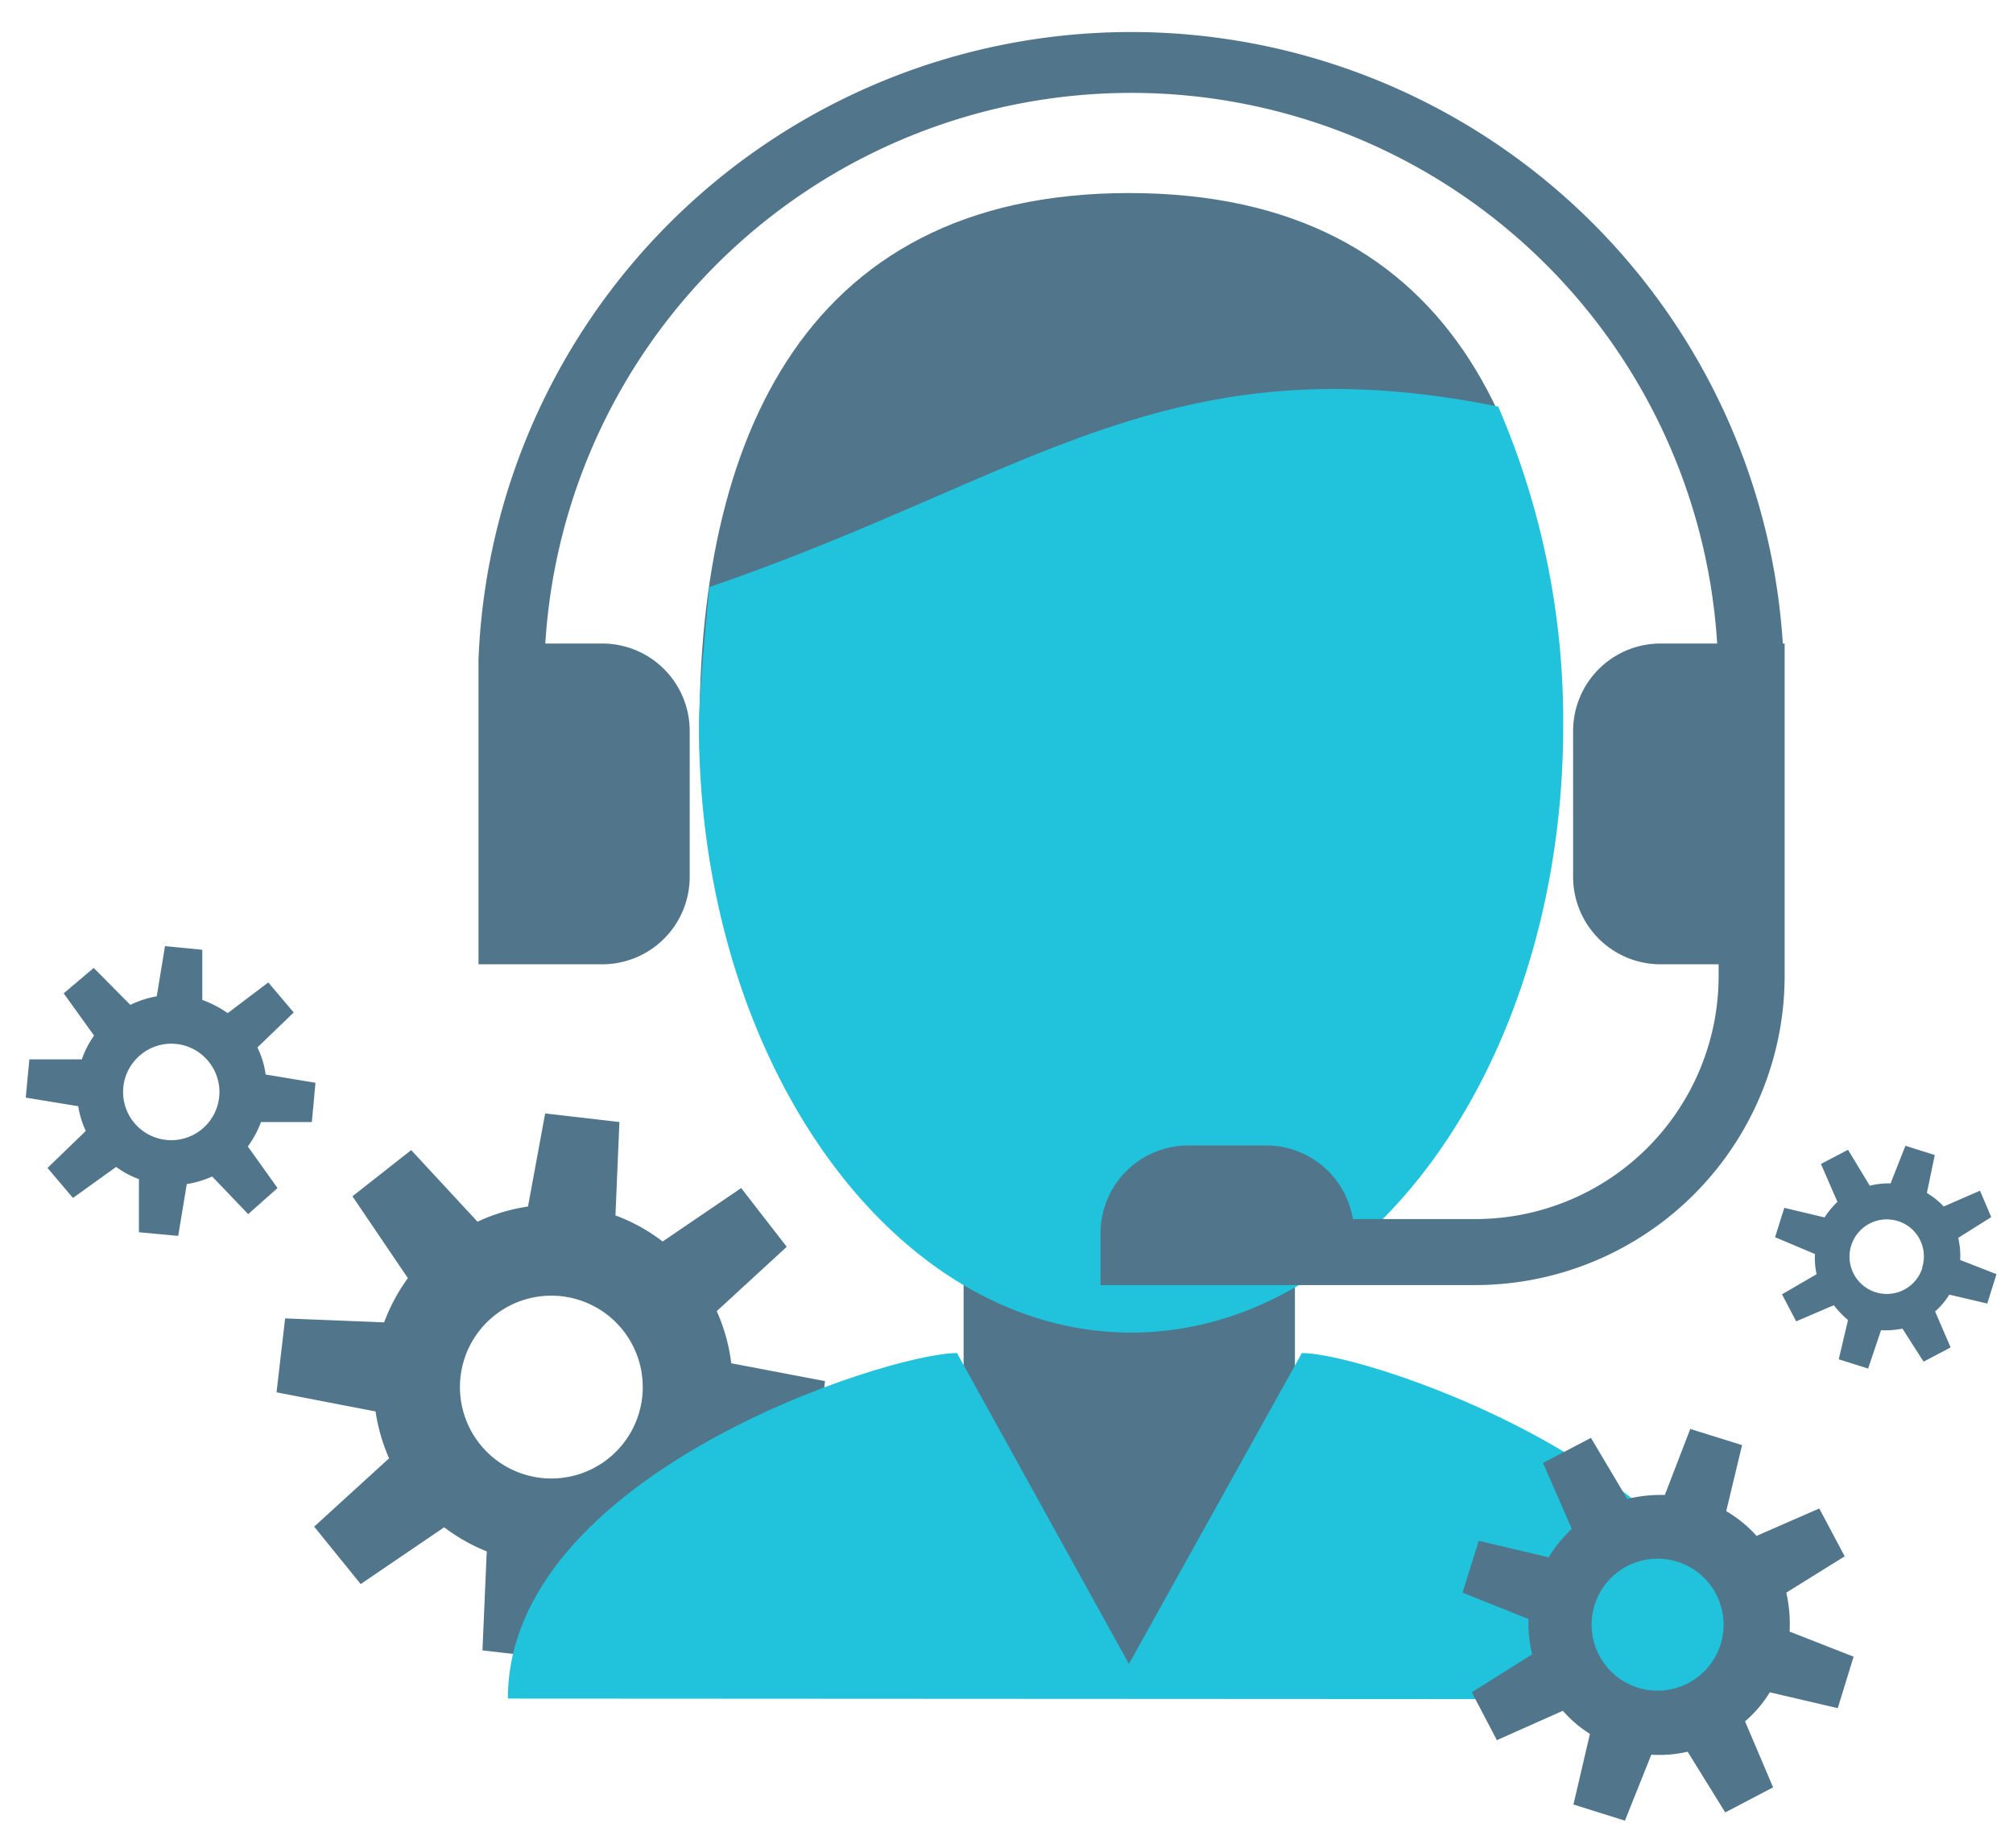 <svg id="Layer_1" data-name="Layer 1" xmlns="http://www.w3.org/2000/svg" viewBox="0 0 61 56"><defs><style>.cls-1,.cls-3{fill:#51758a;}.cls-2{fill:#21c2db;}.cls-3{stroke:#51758a;stroke-miterlimit:10;}</style></defs><title>Icons_5ac</title><path class="cls-1" d="M58.63,35l-.89-.28-.45,1.14a2.26,2.26,0,0,0-.63.07L56,34.84l-.82.43.5,1.15a2.5,2.5,0,0,0-.39.47l-1.22-.29-.28.89L55,38a2.07,2.07,0,0,0,.05.61L54,39.22l.43.82,1.14-.49A3.07,3.07,0,0,0,56,40l-.28,1.19.89.28L57,40.31a2.77,2.77,0,0,0,.65-.05l.64,1,.82-.43-.47-1.09a2.33,2.33,0,0,0,.43-.51l1.15.27.28-.89-1.1-.43a2.46,2.46,0,0,0-.06-.67l1-.63L60,36.08l-1.1.48a2.24,2.24,0,0,0-.51-.41Zm-.38,3.43A1.13,1.13,0,1,1,57.51,37,1.12,1.12,0,0,1,58.25,38.4Z"/><path class="cls-1" d="M2.84,29.33l-.91.77.92,1.28a2.89,2.89,0,0,0-.37.72l-1.59,0L.78,33.26l1.59.26a2.83,2.83,0,0,0,.23.75L1.44,35.39l.77.91,1.31-.94a2.71,2.71,0,0,0,.69.37l0,1.61,1.19.11.26-1.57a3.09,3.09,0,0,0,.77-.23l1.09,1.14L8.41,36l-.9-1.26a3.12,3.12,0,0,0,.4-.74l1.54,0,.11-1.19-1.51-.25a2.68,2.68,0,0,0-.25-.82l1.1-1.06-.77-.91L6.9,30.7a3.32,3.32,0,0,0-.77-.4l0-1.52L5,28.67l-.25,1.52a3,3,0,0,0-.8.26Zm3.45,2.8a1.46,1.46,0,1,1-2-.19A1.45,1.45,0,0,1,6.29,32.13Z"/><path class="cls-1" d="M12.46,34.85l-1.78,1.4,1.68,2.48a5.61,5.61,0,0,0-.72,1.34l-3-.12-.26,2.24,3,.58a5.61,5.61,0,0,0,.41,1.42L9.52,46.26,10.93,48l2.53-1.72a5.49,5.49,0,0,0,1.29.73l-.13,3,2.25.26.56-3a5.16,5.16,0,0,0,1.48-.4l2,2.21,1.78-1.41-1.66-2.44a5.29,5.29,0,0,0,.8-1.38l2.92.13L25,41.85l-2.84-.54a5.56,5.56,0,0,0-.44-1.58l2.12-1.95L22.46,36l-2.38,1.62a5.42,5.42,0,0,0-1.43-.79L18.77,34l-2.25-.26L16,36.56a5.51,5.51,0,0,0-1.53.46Zm6.41,5.45A2.77,2.77,0,1,1,15,39.85,2.77,2.77,0,0,1,18.87,40.3Z"/><path class="cls-1" d="M29.2,37.43v4.64c-2,0-13.08,4-13.08,9.06H52.33c0-5-11.07-9.06-13.09-9.06V37.43Z"/><path class="cls-1" d="M47.29,23.1c0-9.53-3-17.25-13.08-17.25h0c-10.06,0-13.26,7.84-13,17.25"/><path class="cls-2" d="M53.06,51.49C53.06,44.93,41.54,41,39.45,41l-5.24,9.42L29,41c-2.09,0-13.61,3.69-13.61,10.47Z"/><path class="cls-2" d="M47.37,22c0,10.15-5.87,18.38-13.09,18.38S21.18,32.14,21.18,22c0-1.14.3-3.93.31-4.21,9.67-3.31,13.86-7.5,23.91-5.47A24,24,0,0,1,47.37,22Z"/><path class="cls-3" d="M53.55,20A19.29,19.29,0,0,0,15,20h0v8.72h3.25a2.15,2.15,0,0,0,2.15-2.15V22.14A2.15,2.15,0,0,0,18.22,20H16a18.29,18.29,0,0,1,36.56,0H50.32a2.15,2.15,0,0,0-2.15,2.15v4.42a2.15,2.15,0,0,0,2.15,2.15h2.26v.86a7.87,7.87,0,0,1-7.86,7.86H40.53v-.08a2.16,2.16,0,0,0-2.16-2.15H36a2.16,2.16,0,0,0-2.15,2.15v1.08H44.72a8.88,8.88,0,0,0,8.86-8.86V20Z"/><path class="cls-1" d="M48.21,43.57l-1.45.76.87,2a4.06,4.06,0,0,0-.7.86l-2.12-.5-.49,1.57,2,.8a3.86,3.86,0,0,0,.11,1.07L44.6,51.28l.76,1.45,2-.89a3.63,3.63,0,0,0,.82.7l-.5,2.14,1.56.49.8-2a3.75,3.75,0,0,0,1.1-.09l1.14,1.84,1.45-.76-.85-2a3.69,3.69,0,0,0,.75-.88l2.06.48.48-1.56-1.94-.76a4.29,4.29,0,0,0-.1-1.18l1.77-1.1-.77-1.45-1.9.83a3.88,3.88,0,0,0-.92-.75l.48-2-1.57-.49-.77,2a4.42,4.42,0,0,0-1.14.12ZM52,48.3a2,2,0,1,1-2.7-.84A2,2,0,0,1,52,48.3Z"/></svg>